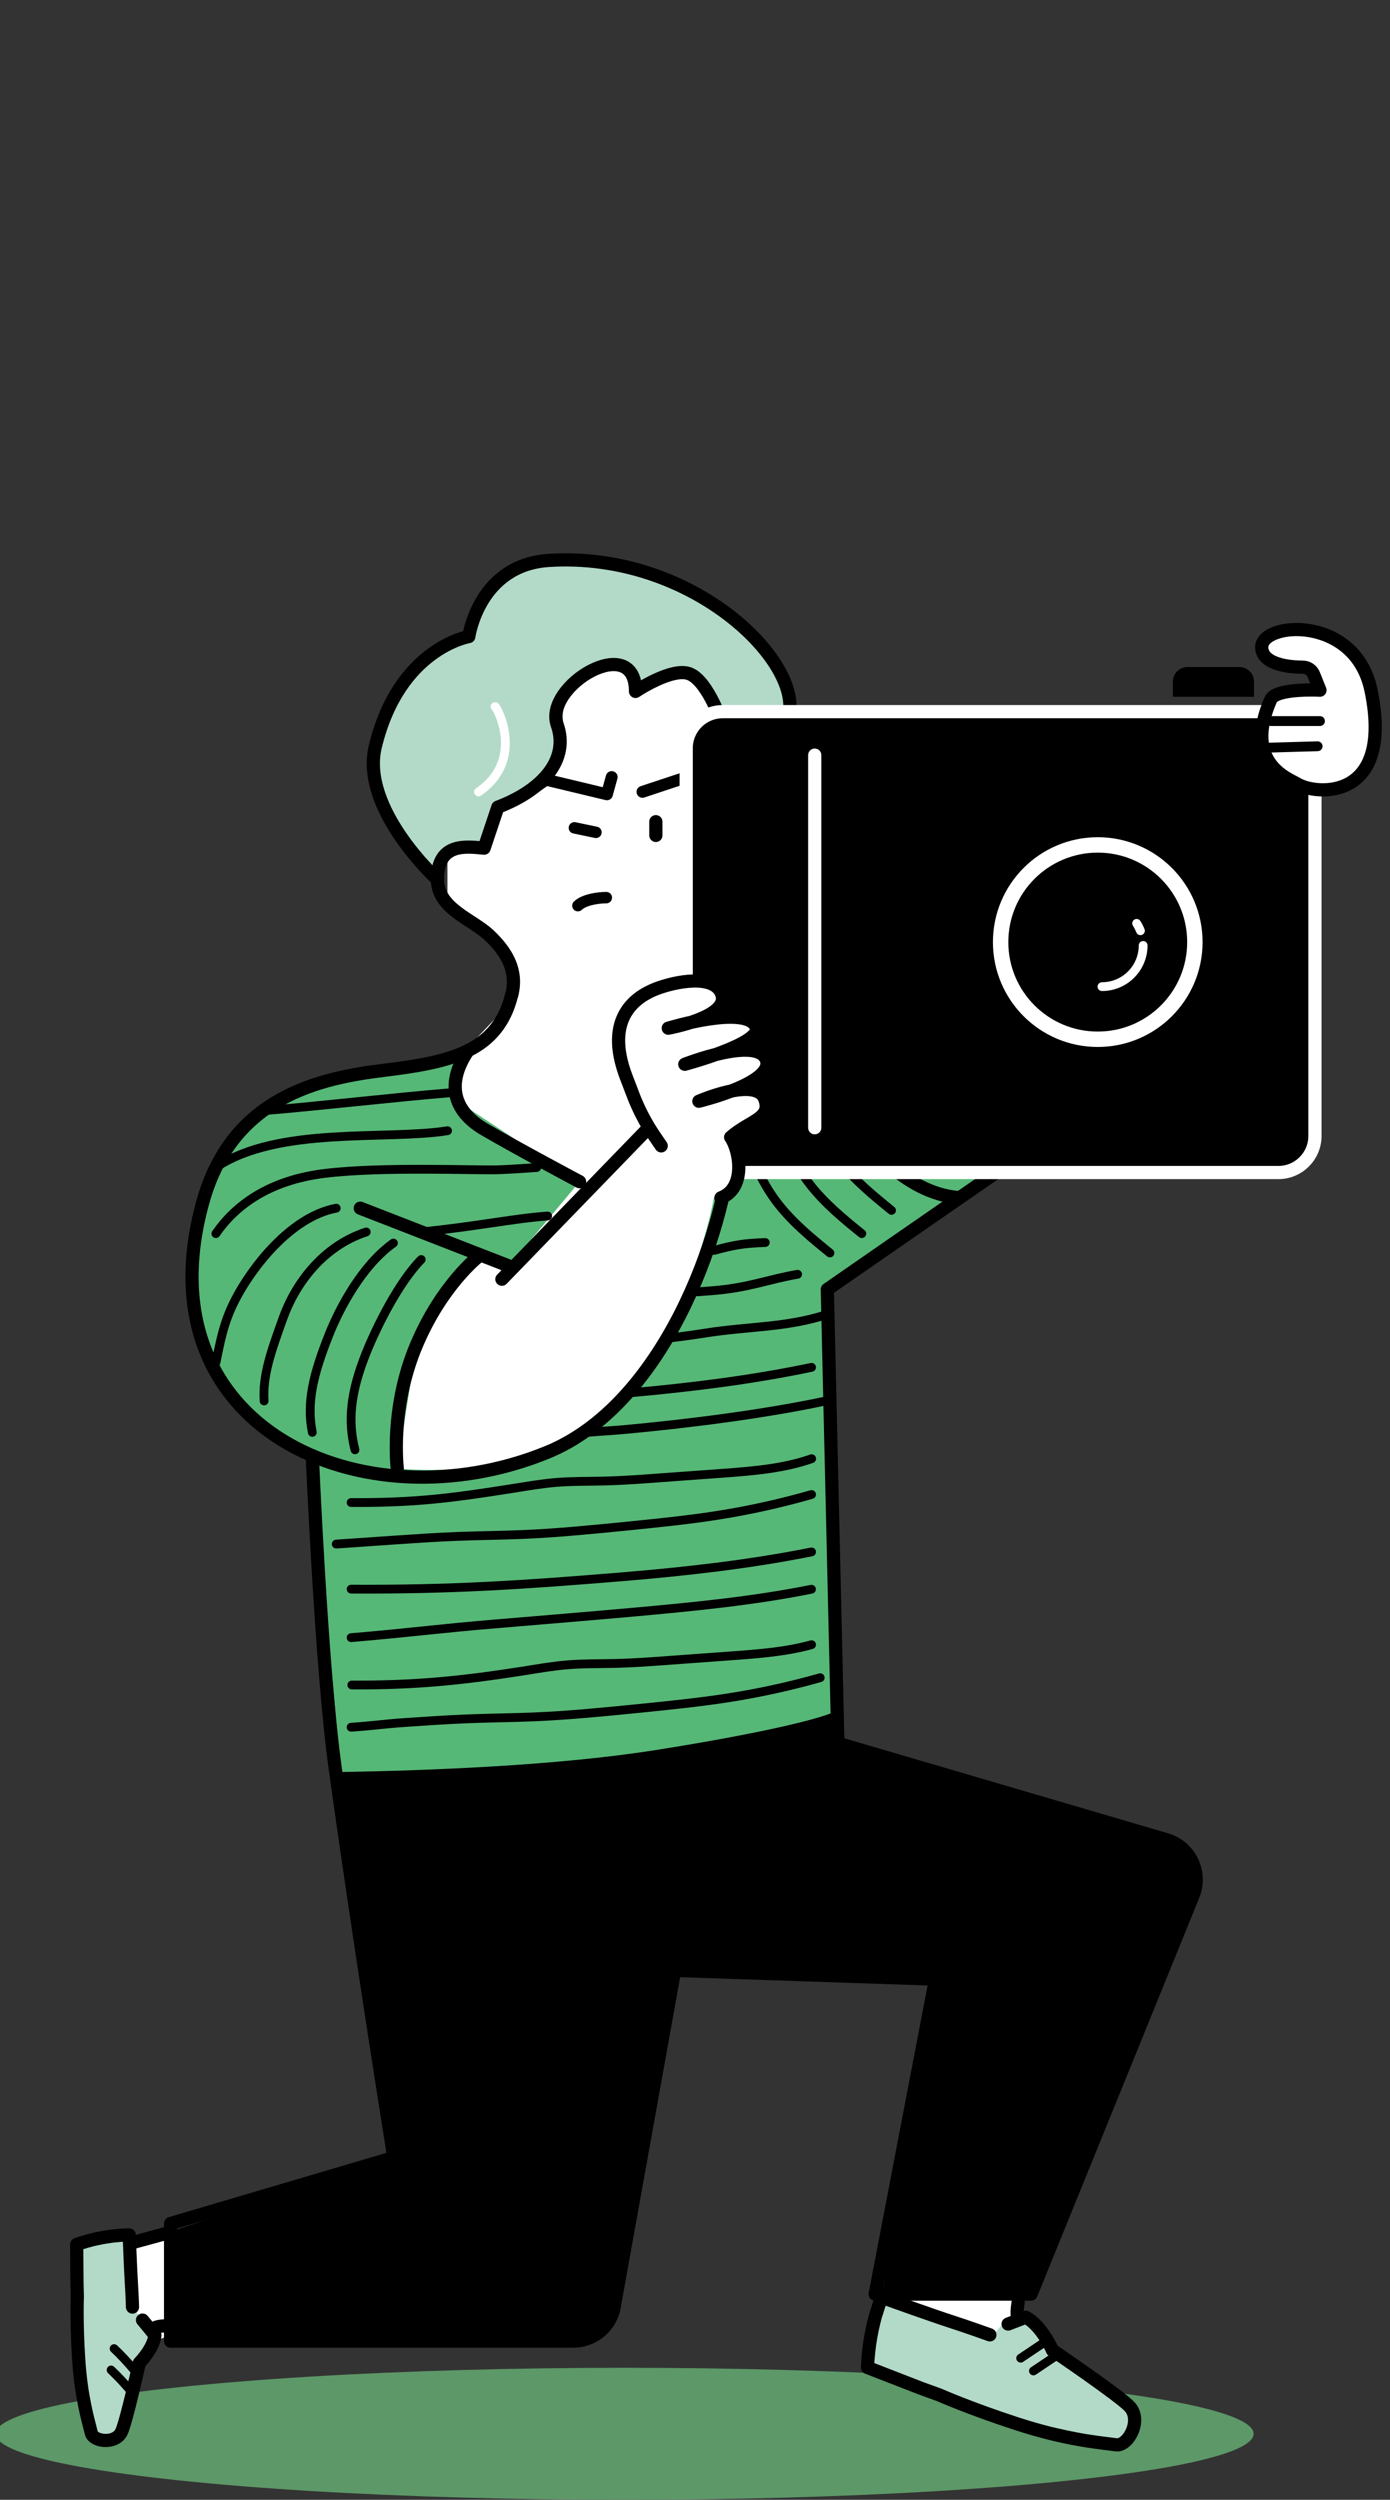 <?xml version="1.0" encoding="UTF-8"?>
<svg xmlns="http://www.w3.org/2000/svg" width="158" height="284" viewBox="0 0 158 284">
  <rect x="0" y="0" width="158" height="284" fill="#333333" stroke="none"/>
  <defs>
    <style>
      .cls-1, .cls-2, .cls-3 {
        fill: #fff;
      }

      .cls-1, .cls-4, .cls-5, .cls-3, .cls-6, .cls-7, .cls-8, .cls-9, .cls-10, .cls-11, .cls-12 {
        stroke-linecap: round;
        stroke-linejoin: round;
      }

      .cls-1, .cls-4, .cls-3, .cls-7, .cls-8, .cls-9, .cls-10, .cls-12 {
        stroke: #000;
      }

      .cls-1, .cls-5, .cls-7, .cls-8, .cls-13 {
        stroke-width: 1.5px;
      }

      .cls-14 {
        fill: #5d9868;
      }

      .cls-4, .cls-5, .cls-7, .cls-9, .cls-10, .cls-11, .cls-12 {
        fill: none;
      }

      .cls-5, .cls-6, .cls-11, .cls-13 {
        stroke: #fff;
      }

      .cls-3 {
        stroke-width: 1.12px;
      }

      .cls-6 {
        stroke-width: 1.75px;
      }

      .cls-8, .cls-15 {
        fill: #b3dac8;
      }

      .cls-9 {
        stroke-width: 1.49px;
      }

      .cls-10 {
        stroke-width: 1.3px;
      }

      .cls-16 {
        fill: #56b877;
      }

      .cls-12 {
        stroke-width: 1.35px;
      }

      .cls-13 {
        stroke-miterlimit: 10;
      }
    </style>
  </defs>
  <g id="_素材" data-name="素材">
    <ellipse class="cls-14" cx="71" cy="276.5" rx="71.5" ry="7.5"/>
  </g>
  <g id="line">
    <g>
      <polygon class="cls-2" points="101.58 258.25 101.58 265.97 115.73 268.49 115.62 254.73 101.58 258.25"/>
      <polygon class="cls-2" points="23.64 253.62 11.56 255.49 11.56 267.96 25.1 263.4 23.64 253.62"/>
      <path class="cls-2" d="M65.24,72.09c13.84,0,24.34,9.54,24.34,9.54l1.09,52.54s-4.24,39.25-25.84,39.23c-21.6-.02-30.77-14.25-30.77-14.25l18.5-39.51,5.29-5.56v-4.87l-6.99-7.24v-5.93l14.37-23.96Z"/>
      <path class="cls-16" d="M52.56,119.64l-.49,5.51,13.81,9.1-8.03,9.58-3.46-1.09-7.07,10.11-2.16,13.98s17.47,2.02,25.67-8.04c8.2-10.06,10.32-22.72,10.32-22.72l2.92-2.7,1.18-2.83h28.49l-2.4,4.83-17.28,11.12.8,49.74-29.61,7.31-26.46-1.48-3.28-36.69s-13.56-2.98-13.67-19.6c-.11-16.62,10.52-21.63,10.52-21.63l20.22-4.5Z"/>
      <polyline class="cls-15" points="113.89 264.12 116.81 263.38 119.4 266.13 119.64 267.01 126.6 271.93 128.74 274.25 128.49 276.63 126.71 277.25 115.22 274.81 98.63 268.98 99.71 262.5 100.74 260.71 106.6 263.06 112.82 265.34"/>
      <g>
        <polygon points="38.78 202.78 44.42 245.22 19.12 253.62 19.4 265.26 66.57 266.16 69.51 263.13 76.69 223.85 106.23 225.41 100.22 260.99 117.21 260.64 135.98 214.45 134.92 209.69 95.25 198.05 94.65 195.36 84.07 197.92 68.63 200.37 50.86 201.7 38.78 202.78"/>
        <path class="cls-15" d="M53.11,72.36l-6.95,3.96-3.71,10.21.58,4.53,5.92,8.1,2.99-2.78,2.77-.31,3.11-5.26,4.1-2.47,2.1-6.28v-2.6l5.35-4.32,2.41,1.43.43,1.48,6.82-1.92,3.12,6.18h7.35v-3.21s.2-2.87-3.17-5.99c-3.37-3.12-12.09-9.32-18.71-9.48-6.62-.16-10.56,2.03-10.56,2.03l-3.95,6.72Z"/>
        <path class="cls-7" d="M35.5,165.37s1.02,24.2,2.61,35.57c3.51,25.17,8.09,53.06,8.09,53.06"/>
        <path class="cls-7" d="M44.42,245.22l-25.03,7.39v13.36h45.77c2.16,0,4.04-1.46,4.59-3.55l6.94-38.57,29.65,1-6.86,35.78h17.72l18.42-45.3c1.06-2.6-.36-5.54-3.05-6.33l-37.33-10.95-1.2-51.56s9.68-6.72,25.87-17.89"/>
        <g>
          <g>
            <path class="cls-7" d="M119.64,267.01s7.61,5.16,8.76,6.4c1.45,1.55-.16,4.52-1.53,4.34-2.33-.3-5.83-.62-11.23-2.37-5.39-1.75-8.88-3.3-8.88-3.3l-2.07-.75-6.08-2.36c.09-2.56.59-4.8,1.01-6.24"/>
            <path class="cls-7" d="M114.59,264.03l2.01-.77c1.8.94,3.04,3.75,3.04,3.75"/>
            <path class="cls-7" d="M99.64,262.73c.32-1.09.58-1.74.58-1.74,0,0,5.58,2.01,8.03,2.8,1.82.59,4.27,1.47,4.27,1.47"/>
          </g>
          <path class="cls-7" d="M115.73,261.55c-.12.76-.18,1.53,0,1.85"/>
        </g>
        <g>
          <g>
            <path class="cls-8" d="M16.2,263.58c.88,1.04,1.41,1.73,1.41,1.73-.16,1.51-1.77,3.14-1.77,3.14,0,0-1.49,6.7-2.03,7.83-.68,1.43-3.18,1.13-3.43.13-.43-1.7-1.17-4.22-1.44-8.44-.27-4.22-.15-7.06-.15-7.06l-.04-1.64-.03-4.28c3.15-1.13,5.97-1.08,5.97-1.08,0,0,.14,3.84.26,5.75.09,1.42.11,2.44.11,2.44"/>
            <path class="cls-7" d="M19.12,264.23c-1.09,0-1.51.16-1.68.37"/>
          </g>
          <line class="cls-7" x1="15.24" y1="254.73" x2="19.31" y2="253.62"/>
        </g>
        <g>
          <g>
            <path class="cls-7" d="M89.57,81.64c2.08-6.09-10.65-19.04-27.21-17.97-7.94.52-9.07,8.65-9.07,8.65,0,0-7.93,1.33-10.63,12.5-1.72,7.12,7.06,15.1,7.06,15.1"/>
            <path class="cls-7" d="M82.15,82.29c.03.22-1.6-4.83-3.73-5.72-2-.84-6.18,1.98-6.18,1.98,0-6.85-10.45-.65-8.9,3.8,1.38,3.94-1.66,7.42-6.75,9.35l-1.56,4.66c-2.1-.2-5.31-.65-5.3,3.57,0,3.28,3.91,4.49,5.84,6.29,2.07,1.94,3.28,4.1,2.61,6.77"/>
            <path class="cls-7" d="M82.2,82.68c-1.28,13.3,4.45,26.07-5.94,29.5-1.6.53-2.46,2.26-1.85,3.78.12.3.27.6.43.88"/>
            <g>
              <path class="cls-10" d="M65.69,102.89c.67-.65,2.19-.91,3.23-.91"/>
              <polyline class="cls-12" points="83.51 88.68 81.78 87.06 73.03 89.96"/>
              <line class="cls-10" x1="67.74" y1="94.56" x2="65.29" y2="94.05"/>
              <line class="cls-7" x1="74.55" y1="93.35" x2="74.55" y2="94.91"/>
            </g>
          </g>
          <path class="cls-7" d="M58.17,112.99c-1.58,6.49-6.96,7.68-14.41,8.59-7.3.89-17.41,2.95-20.73,15.08-7.04,25.69,18.29,36.84,39.14,28.35,13-5.29,20.16-24.16,21.12-36.08"/>
          <line class="cls-7" x1="77.26" y1="124.49" x2="57.05" y2="145.33"/>
          <path class="cls-7" d="M54.39,142.74s-4.18,3.24-7.07,10.11c-3.02,7.16-2.16,13.98-2.16,13.98"/>
          <line class="cls-7" x1="40.95" y1="137.26" x2="57.85" y2="143.83"/>
        </g>
        <path class="cls-7" d="M53.2,119.36c-2.4,3.54-1.88,6.77,1.87,8.95,3.75,2.19,10.81,5.94,10.81,5.94"/>
        <path class="cls-7" d="M97.96,128.92s4.52,6.68,11.13,7.15"/>
        <g>
          <g>
            <g>
              <path class="cls-4" d="M75.8,152.04c1.69-.19,2.82-.35,4.49-.61,4.68-.74,9.17-.61,13.62-2.07"/>
              <path class="cls-4" d="M79.28,146.76c1.02-.07.46-.03,1.48-.11,4.3-.31,6.59-1.32,9.9-1.88"/>
              <path class="cls-4" d="M47.88,139.96c6.2-.61,10.59-1.55,14.37-1.81"/>
            </g>
            <g>
              <g>
                <path class="cls-4" d="M39.91,196.23c2.61-.18,3.54-.36,6.15-.54,2.39-.16,4.78-.33,7.18-.42,2.5-.1,5-.11,7.5-.22,4.05-.17,8.09-.58,12.12-.98,3.35-.34,6.71-.68,10.03-1.2,3.5-.55,6.95-1.31,10.34-2.27"/>
                <path class="cls-4" d="M39.99,191.43c7.12.04,12.46-.49,19.46-1.59,1.71-.27,3.41-.57,5.14-.71,1.8-.14,3.61-.11,5.42-.15,1.94-.05,3.87-.19,5.8-.33,2.52-.18,5.04-.37,7.56-.55,2.98-.22,6.05-.46,8.88-1.25"/>
                <path class="cls-4" d="M39.91,186.05c6.26-.52,10.12-1.04,16.38-1.56,5.25-.44,10.51-.87,15.75-1.34,6.78-.61,13.58-1.27,20.2-2.6"/>
                <path class="cls-4" d="M39.91,180.54c11.31.06,19.48-.47,30.74-1.4,7.25-.6,14.5-1.41,21.6-2.83"/>
              </g>
              <g>
                <path class="cls-4" d="M38.22,175.42c2.61-.18,3.93-.27,6.54-.45,2.39-.16,4.78-.33,7.18-.42,2.5-.1,5-.11,7.5-.22,4.05-.17,8.09-.58,12.12-.98,3.35-.34,6.71-.68,10.03-1.2,3.61-.57,7.17-1.36,10.66-2.36"/>
                <path class="cls-4" d="M39.91,170.7c7.12.04,11.24-.47,18.25-1.58,1.71-.27,3.41-.57,5.14-.71,1.8-.14,3.61-.11,5.42-.15,1.94-.05,3.87-.19,5.8-.33,2.52-.18,5.04-.37,7.56-.55,3.45-.25,7.01-.54,10.18-1.66"/>
                <path class="cls-4" d="M66.91,162.72c1.1-.1,2.73-.19,3.83-.29,7.22-.65,16.13-1.77,23.17-3.28"/>
                <path class="cls-4" d="M71.81,158.22c6.87-.62,13.73-1.47,20.44-2.88"/>
              </g>
              <g>
                <path class="cls-4" d="M24.54,140.15c2.14-3.11,5.92-6.05,12.36-6.84,6.65-.81,17.43-.31,19.93-.42,1.4-.06,2.79-.15,4.18-.25"/>
                <path class="cls-4" d="M24.55,132.62c7.08-4.73,19.31-3.05,26.32-4.16"/>
                <path class="cls-4" d="M30.23,126.16c6.26-.52,14.65-1.5,20.91-2.01"/>
              </g>
            </g>
            <path class="cls-4" d="M47.88,143.09c-2.54,2.58-5.04,7.57-6.27,10.64-1.81,4.53-2.08,7.78-1.26,10.98"/>
            <path class="cls-4" d="M44.72,141.22c-3.57,2.55-6.11,7.37-7.31,10.38-1.83,4.58-2.58,7.8-1.91,11.13"/>
            <path class="cls-4" d="M41.63,139.96c-5.02,1.65-8.1,5.99-9.46,9.79s-2.33,6.49-2.15,9.41"/>
            <path class="cls-4" d="M38.22,137.26c-5.19.97-9.61,6.78-11.46,10.36-1.38,2.66-1.72,4.83-2.21,7.16"/>
          </g>
          <path class="cls-4" d="M85.25,130.54c.68,2.28,1.78,4.42,3.25,6.29,1.66,2.11,3.75,3.83,5.84,5.52"/>
          <path class="cls-4" d="M97.96,140.15c-2.09-1.68-4.18-3.41-5.84-5.52-.98-1.24-1.79-2.6-2.43-4.05"/>
          <path class="cls-4" d="M94.65,130.85c.37.6.41.58.85,1.14,1.66,2.11,3.75,3.83,5.84,5.52"/>
          <path class="cls-4" d="M86.99,141.16c-2.49.1-3.43.25-5.84.9"/>
        </g>
        <path class="cls-9" d="M38.78,202.06c10.34-.17,24.68-.75,35.66-2.47,10.24-1.61,17.54-3.2,20.22-4.23"/>
        <path d="M133.32,79.16v-1.72c0-.92.74-1.66,1.66-1.66h5.9c.92,0,1.66.74,1.66,1.66v1.72"/>
        <rect class="cls-13" x="78" y="80.85" width="71.47" height="52.36" rx="4.16" ry="4.16"/>
        <circle class="cls-6" cx="124.78" cy="107.03" r="11.04"/>
        <line class="cls-5" x1="92.61" y1="85.79" x2="92.61" y2="128.12"/>
        <g>
          <path class="cls-1" d="M150.04,78.41l-.71-1.77c-.2-.5-.68-.84-1.22-.84-1.53-.01-4.56-.28-4.69-2.19-.2-2.96,10.64-3.89,12.43,4.86,2.58,12.6-6.27,11.89-8.4,10.59-.98-.6-6.18-2.37-3.01-9.57.59-1.35,5.6-1.08,5.6-1.08Z"/>
          <line class="cls-3" x1="150.04" y1="81.92" x2="144.47" y2="81.92"/>
          <line class="cls-3" x1="149.77" y1="84.78" x2="144.24" y2="84.94"/>
        </g>
        <g>
          <line class="cls-4" x1="118.63" y1="266.16" x2="116.02" y2="267.91"/>
          <line class="cls-4" x1="120.08" y1="267.61" x2="117.47" y2="269.36"/>
        </g>
        <path class="cls-4" d="M12.97,266.82c.76.72,1.48,1.49,2.16,2.29"/>
        <path class="cls-4" d="M12.63,269.25c.76.72,1.48,1.49,2.16,2.29"/>
        <polyline class="cls-12" points="60.12 89.94 62.06 88.58 68.99 90.24 69.53 88.28"/>
        <path class="cls-1" d="M81.95,136.08c2.87-1.09,2.16-5.37,1.1-6.88,2.2-1.93,4.73-2.1,3.87-4.36-.98-2.56-7.48.27-7.48.27,0,0,8.67-2.08,7.66-4.72-1.04-2.71-9.26.52-9.26.52,0,0,8.83-2.35,8.12-4.2-1.01-2.64-10,.1-10,.1,0,0,6.97-1.23,6.09-3.83-.81-2.39-5.29-1.47-7.42-.66s-6.08,3.15-3.44,10.06l.92,2.4c1.18,2.86,2.26,4.22,3.05,5.4"/>
        <path class="cls-11" d="M56.27,80.28c.05-.26,3.59,5.94-1.88,9.69"/>
        <g>
          <path class="cls-11" d="M129.94,107.41c0,2.58-2.09,4.68-4.68,4.68"/>
          <path class="cls-11" d="M129.2,104.9c.17.26.31.55.43.84"/>
        </g>
      </g>
    </g>
  </g>
</svg>